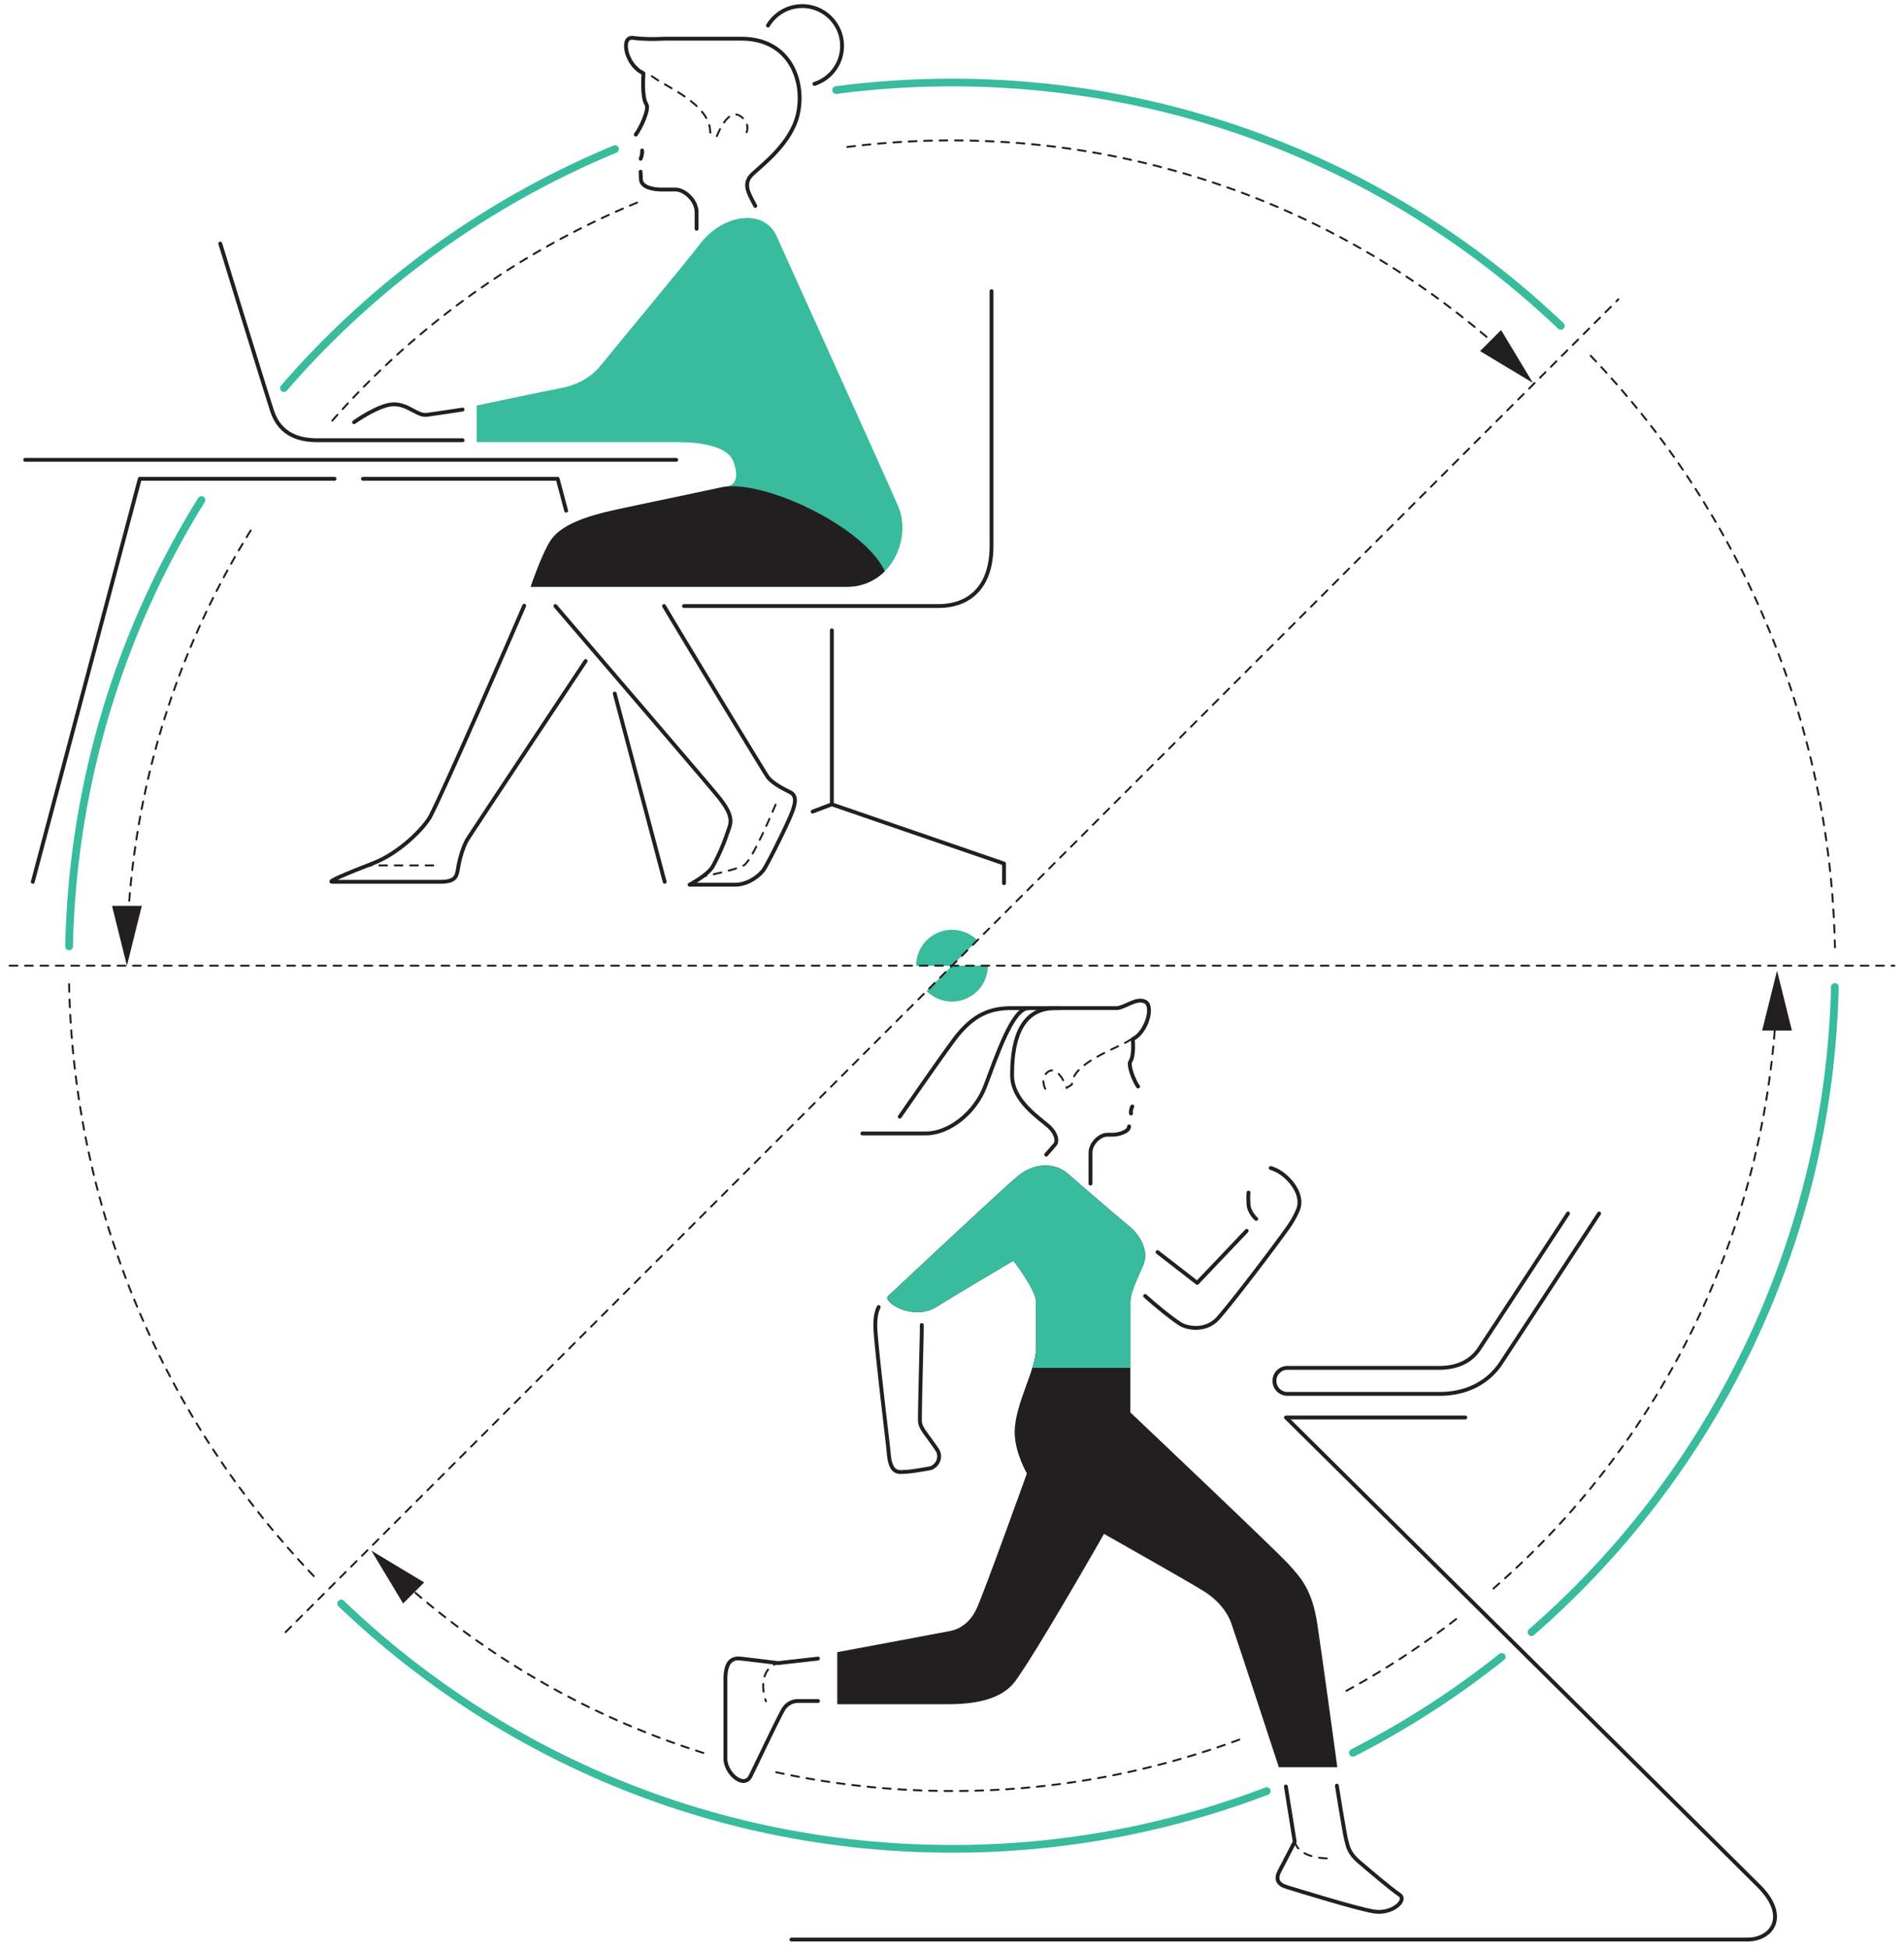 <svg xmlns="http://www.w3.org/2000/svg" viewBox="0 0 1974.9 2021.72"><defs><style>.cls-1{fill:#221f20;}.cls-2{fill:#39bb9d;}.cls-3,.cls-4{fill:none;stroke:#221f20;stroke-linecap:round;}.cls-3{stroke-miterlimit:10;stroke-width:2px;stroke-dasharray:8;}.cls-4{stroke-linejoin:round;stroke-width:4px;}</style></defs><g id="solid_shapes" data-name="solid shapes"><path class="cls-1" d="M1051.12,1307.62s23.33,30,23.33,42v50c0,21.15-22,57.13-22,86,0,20.67,12.67,42.67,12.67,42.67s-46,128-52.67,141.33-16.67,20-26.67,22-117.33,22-117.33,22v54H983.12c24,0,54.91-3.31,70-24,23.33-32,92-152.67,92-152.67s87.33,49.34,103.33,59.34c15.52,9.7,24.67,22,28.67,33.33,5.69,16.11,49.33,149.33,49.33,149.33h60.67s-14.67-108-20.67-148c-5.47-36.47-17.33-48.67-30-62.67s-164-157.33-164-157.33V1350.28c0-10,7.76-24.81,13.33-38,7.34-17.33-6.92-34.33-14-40-10-8-64.66-55.33-64.66-55.33-13.34-11.33-34.67-11.33-52,3.34s-134,124-134,124c-6.67,5.33,25.33,26.66,50,11.33S1051.12,1307.62,1051.12,1307.62Z"/><path class="cls-2" d="M1403.3,1822a4,4,0,0,1-1.83-7.57,914.44,914.44,0,0,0,153.68-99,4,4,0,1,1,5,6.25,922.38,922.38,0,0,1-155,99.89A4.06,4.06,0,0,1,1403.3,1822Z"/><path class="cls-2" d="M987.45,1921.62c-238.31,0-464.3-90.76-636.34-255.56a4,4,0,1,1,5.54-5.78c170.53,163.37,394.56,253.34,630.8,253.34a908.21,908.21,0,0,0,325-59.63,4,4,0,0,1,2.85,7.48A916.38,916.38,0,0,1,987.45,1921.62Z"/><path class="cls-2" d="M1588.53,1696.84a4,4,0,0,1-2.63-7c193.07-168,307.26-410.88,313.29-666.26a4,4,0,1,1,8,.18c-3.1,131.23-33.27,257.41-89.67,375.06a923.17,923.17,0,0,1-226.37,297A4,4,0,0,1,1588.53,1696.84Z"/><path class="cls-2" d="M1618.87,342a4,4,0,0,1-2.75-1.1c-170.26-162.06-393.53-251.3-628.67-251.3a924,924,0,0,0-119.51,7.76,4,4,0,1,1-1-7.93,931.12,931.12,0,0,1,120.55-7.83c237.21,0,462.43,90,634.18,253.5a4,4,0,0,1-2.76,6.9Z"/><path class="cls-2" d="M294.5,406.53a4,4,0,0,1-3-6.62A922.41,922.41,0,0,1,636.35,151a4,4,0,1,1,3.06,7.39A914.2,914.2,0,0,0,297.52,405.15,4,4,0,0,1,294.5,406.53Z"/><path class="cls-2" d="M71.66,985.61h-.09a4,4,0,0,1-3.91-4.08c0-2.45.12-4.9.19-7.35a915.14,915.14,0,0,1,137.76-457.7,4,4,0,0,1,6.79,4.23A910.56,910.56,0,0,0,75.84,974.42q-.11,3.63-.18,7.28A4,4,0,0,1,71.66,985.61Z"/><path class="cls-2" d="M1013.75,975.31a37.2,37.2,0,0,0-63.5,26.31h37.2Z"/><path class="cls-2" d="M987.45,1001.62l-26.3,26.3a37.19,37.19,0,0,0,63.5-26.3Z"/><path class="cls-2" d="M1070.75,1418.75h101.7v-68.47c0-10,7.76-24.81,13.33-38,7.34-17.33-6.92-34.33-14-40-10-8-64.66-55.33-64.66-55.33-13.34-11.33-34.67-11.33-52,3.34s-134,124-134,124c-6.67,5.33,25.33,26.66,50,11.33s80-48,80-48,23.33,30,23.33,42v50C1074.45,1405.12,1073,1411.63,1070.75,1418.75Z"/><path class="cls-2" d="M804.45,242.62s117.64,260.15,127,282c15,35-8,84-53,84h-328s10.79-32.13,20-47c13-21,50-29,78-35s104-22,104-22c7,0,15.67-5.67,8.33-25.67-6-16.27-34-20.33-58-20.33H494.45v-38s69.58-14.77,87-18c13.9-2.59,30-9,42-24s89.22-107.84,103-126C748.45,223.62,789.45,215.62,804.45,242.62Z"/><path class="cls-1" d="M917.69,592.56c-20.91-46.28-126.91-96.28-169.32-87.08-23.5,5.09-79.64,16.79-99.92,21.14-28,6-65,14-78,35-9.21,14.87-20,47-20,47h328A54.45,54.45,0,0,0,917.69,592.56Z"/><polygon class="cls-1" points="1827.77 1068.86 1843.21 1006.79 1858.64 1068.86 1827.77 1068.86"/><polygon class="cls-1" points="116.21 939.59 131.65 1001.65 147.08 939.59 116.21 939.59"/><polygon class="cls-1" points="439.96 1641.3 385.16 1608.33 418.14 1663.13 439.96 1641.3"/><polygon class="cls-1" points="1535.16 364.15 1589.96 397.13 1556.99 342.33 1535.16 364.15"/></g><g id="dotted_lines" data-name="dotted lines"><line class="cls-3" x1="10" y1="1001.62" x2="1964.9" y2="1001.62"/><line class="cls-3" x1="296.29" y1="1692.78" x2="1678.61" y2="310.46"/><path class="cls-3" d="M1173.78,1077.62c-11.33,8.66-62,24-62,47.33l-5.33,3.33s-8.67-24-19.33-16.66-.67,22-.67,22"/><path class="cls-3" d="M676.12,79c14.36,11,60.56,28.78,60.56,58.35l6.75,4.22s11-30.41,24.51-21.12,4.18,21.22,4.18,21.22"/><path class="cls-3" d="M1342.93,1910.24c3.52,13.38,21.65,17.38,36.52,17.38"/><path class="cls-3" d="M810.45,1724.62c-17,1-23,20-16,40"/><line class="cls-3" x1="449.45" y1="897.62" x2="382.45" y2="897.62"/><path class="cls-3" d="M804.45,834.62s-24,58-33,63-40,11-40,11"/><path class="cls-3" d="M325.46,1634.73c-153.9-160.88-249.74-377.75-253.87-617"/><path class="cls-3" d="M1650,369.07c153,160.17,248.44,375.73,253.27,613.55"/><path class="cls-3" d="M1396.59,1753.7a858.74,858.74,0,0,0,117-76.85"/><path class="cls-3" d="M805.12,1838.18a861.46,861.46,0,0,0,182.33,19.44,852.45,852.45,0,0,0,305.08-55.95"/><path class="cls-3" d="M395.39,1619.84a852.92,852.92,0,0,0,340.52,200.28"/><path class="cls-3" d="M1549.13,1647.58c181.23-157.72,288.42-385.65,294.08-625.34"/><path class="cls-3" d="M1577.51,381.48c-159.8-152.1-369.36-235.86-590.06-235.86a868.82,868.82,0,0,0-112.24,7.28"/><path class="cls-3" d="M660.79,210.14A858.18,858.18,0,0,0,339.87,441.79"/><path class="cls-3" d="M260,550.28A854.57,854.57,0,0,0,131.82,976.06c-.07,2.28-.12,4.56-.17,6.85"/></g><g id="solid_lines" data-name="solid lines"><polyline class="cls-4" points="862.83 653.8 862.83 834.28 1041.38 895.69 1041.38 916.06"/><line class="cls-4" x1="862.76" y1="834.28" x2="842.92" y2="841.78"/><path class="cls-4" d="M820.92,2011.72h991.45c25.5,0,43.5-24,12-55.5s-490.47-486-490.47-486h186"/><path class="cls-4" d="M1626.4,1258.65c-24.07,36.74-85.11,129.91-92.25,140.61-5.92,8.89-17.9,19.49-41.26,19.49H1335.4a13.5,13.5,0,0,0,0,27h157.49c37.17,0,55.88-19.74,63.73-31.51,8.93-13.39,98.26-149.79,102.05-155.59"/><path class="cls-4" d="M956.11,1374.28c0,1.58,0,3.17,0,4.67,0,8-2.13,82.17-1.93,94.3.13,8,5.34,12,17.67,30.13,5.43,8,.23,17.56-7.12,19.55-21.23,3.65-21.7,3.44-29.73,3.87-12.66.66-12.56-14.52-13.89-26.52s-11.71-98.64-13-120a77.48,77.48,0,0,1,.07-12,36.74,36.74,0,0,1,3.16-12.56"/><polyline class="cls-4" points="1200.63 1298.7 1241.78 1330.62 1293.12 1276.62"/><path class="cls-4" d="M1318.08,1211.5c13.47,3.88,25.13,17,28.46,27.63s-.5,16.62-3.42,22.49a104.15,104.15,0,0,1-6,10c-17.67,25-61.12,81.74-73.78,95.74s-32.22,10.49-39.55,5.59c-6.6-4.4-18.46-13.17-36-28.77"/><path class="cls-4" d="M1303,1264.28s-7.41-6.44-8-15,0-12.35,0-12.35"/><path class="cls-4" d="M1386.65,1852.09s7.65,48.1,9.59,55.86,2.91,14.22,13.58,23.28,33,28.12,41.7,33.94-7.76,20.37-26.18,17.46-80.5-22.31-90.2-25.22-12.61-8.08-7.76-17.13,15.55-30,15.55-30l-9.17-57.29"/><path class="cls-4" d="M848.45,1764.27h-21a17.74,17.74,0,0,0-14.63,8.27c-3.82,5.72-27.61,56.12-34.42,69.75-6.67,13.33-26-2.67-26-18.67v-81c0-16.18,4.57-23.65,16-22.33,17.33,2,38.67,4.66,38.67,4.66l41.33-4.66"/><path class="cls-4" d="M1131.12,1227.62v-32c0-10,10-18.67,17.33-18.67h6c4.67,0,16.67-2.67,16.67-8.67"/><path class="cls-4" d="M1175.12,1079.62s1.33,15.33-2.67,21.33c-2.67,4,4,20.67,8,26"/><path class="cls-4" d="M1085.12,1197.62s6-6.67,9.33-10.67c2.41-2.9,2-10.67-6.67-18.67s-38-26.25-38-53c0-27.66,4.67-69.66,44.67-69.66h63.33c8.67,0,20.67-11.34,30-6.67s1.34,32-12.66,38.67"/><path class="cls-4" d="M1099.78,1045.62h-50c-21.33,0-40,5.33-60.66,33.33-17,23-55.84,79.29-55.84,79.29"/><path class="cls-4" d="M894.45,1175.62h66c23.33,0,50.57-20.58,61.33-48.67,12-31.33,28.34-81.33,45-81.33"/><path class="cls-4" d="M1174.45,1147.62s-2,4-1.33,7.33"/><path class="cls-4" d="M667.45,76.28s-2.07,24.23,3,31.84c3.38,5.07-5.93,24.74-11,31.5"/><path class="cls-4" d="M783.45,213.62c-7.07-13.34-13.65-23.2-2.67-33.34s39.86-32.13,46.67-61.33c8-34.15-7.77-78.83-58.47-78.83H688.71s-16.93,1.16-32.26-.84c-13.12-1.71-7.45,27.89,10.3,36.34"/><path class="cls-4" d="M796.62,26.43A41.34,41.34,0,1,1,844.79,87"/><path class="cls-4" d="M664.45,178.12l.33,7.5c0,9.33,14.76,10.95,20.67,10.95h15.09c9.3,0,22,11,22,23.66v17.05"/><path class="cls-4" d="M666,156.12a18.14,18.14,0,0,1-1.5,8.5"/><line class="cls-4" x1="701.45" y1="476.95" x2="26.12" y2="476.95"/><path class="cls-4" d="M479.78,456.62H329.45c-16.67,0-38.67-4-47.33-30.67s-53.67-173.33-53.67-173.33"/><path class="cls-4" d="M479.78,424.8s-27,4.15-37,5.48-19.33-11.2-34.66-10.93-40.9,18.58-40.9,18.58"/><path class="cls-4" d="M688.79,628.61c21.83,36.77,99.66,165,106.66,176,4.62,7.25,16,13,24,17s5.47,13.23,0,26c-6,14-23,48-27,54s-16,16-30,16H715.24s19-10,24.1-19a212.25,212.25,0,0,0,14.92-34c3.19-10,9.08-16-9.81-39-16.33-19.88-137.2-160.55-168.32-197"/><path class="cls-4" d="M607.45,685.62s-115,173-122,184-10,29-10,29c-1.67,10-2,16-19,16h-112c-5.34,0,16-9,42-19,29.57-11.38,54.6-38.53,60-49,16-31,80-178.35,97.27-218.34"/><path class="cls-4" d="M709.45,628.62h264c27,0,55-14.67,55-62.67V302"/><line class="cls-4" x1="637.59" y1="719.32" x2="689.45" y2="914.62"/><path class="cls-4" d="M376.45,496.62h202l8.78,33.06"/><path class="cls-4" d="M347,496.62H145l-111,418"/></g></svg>